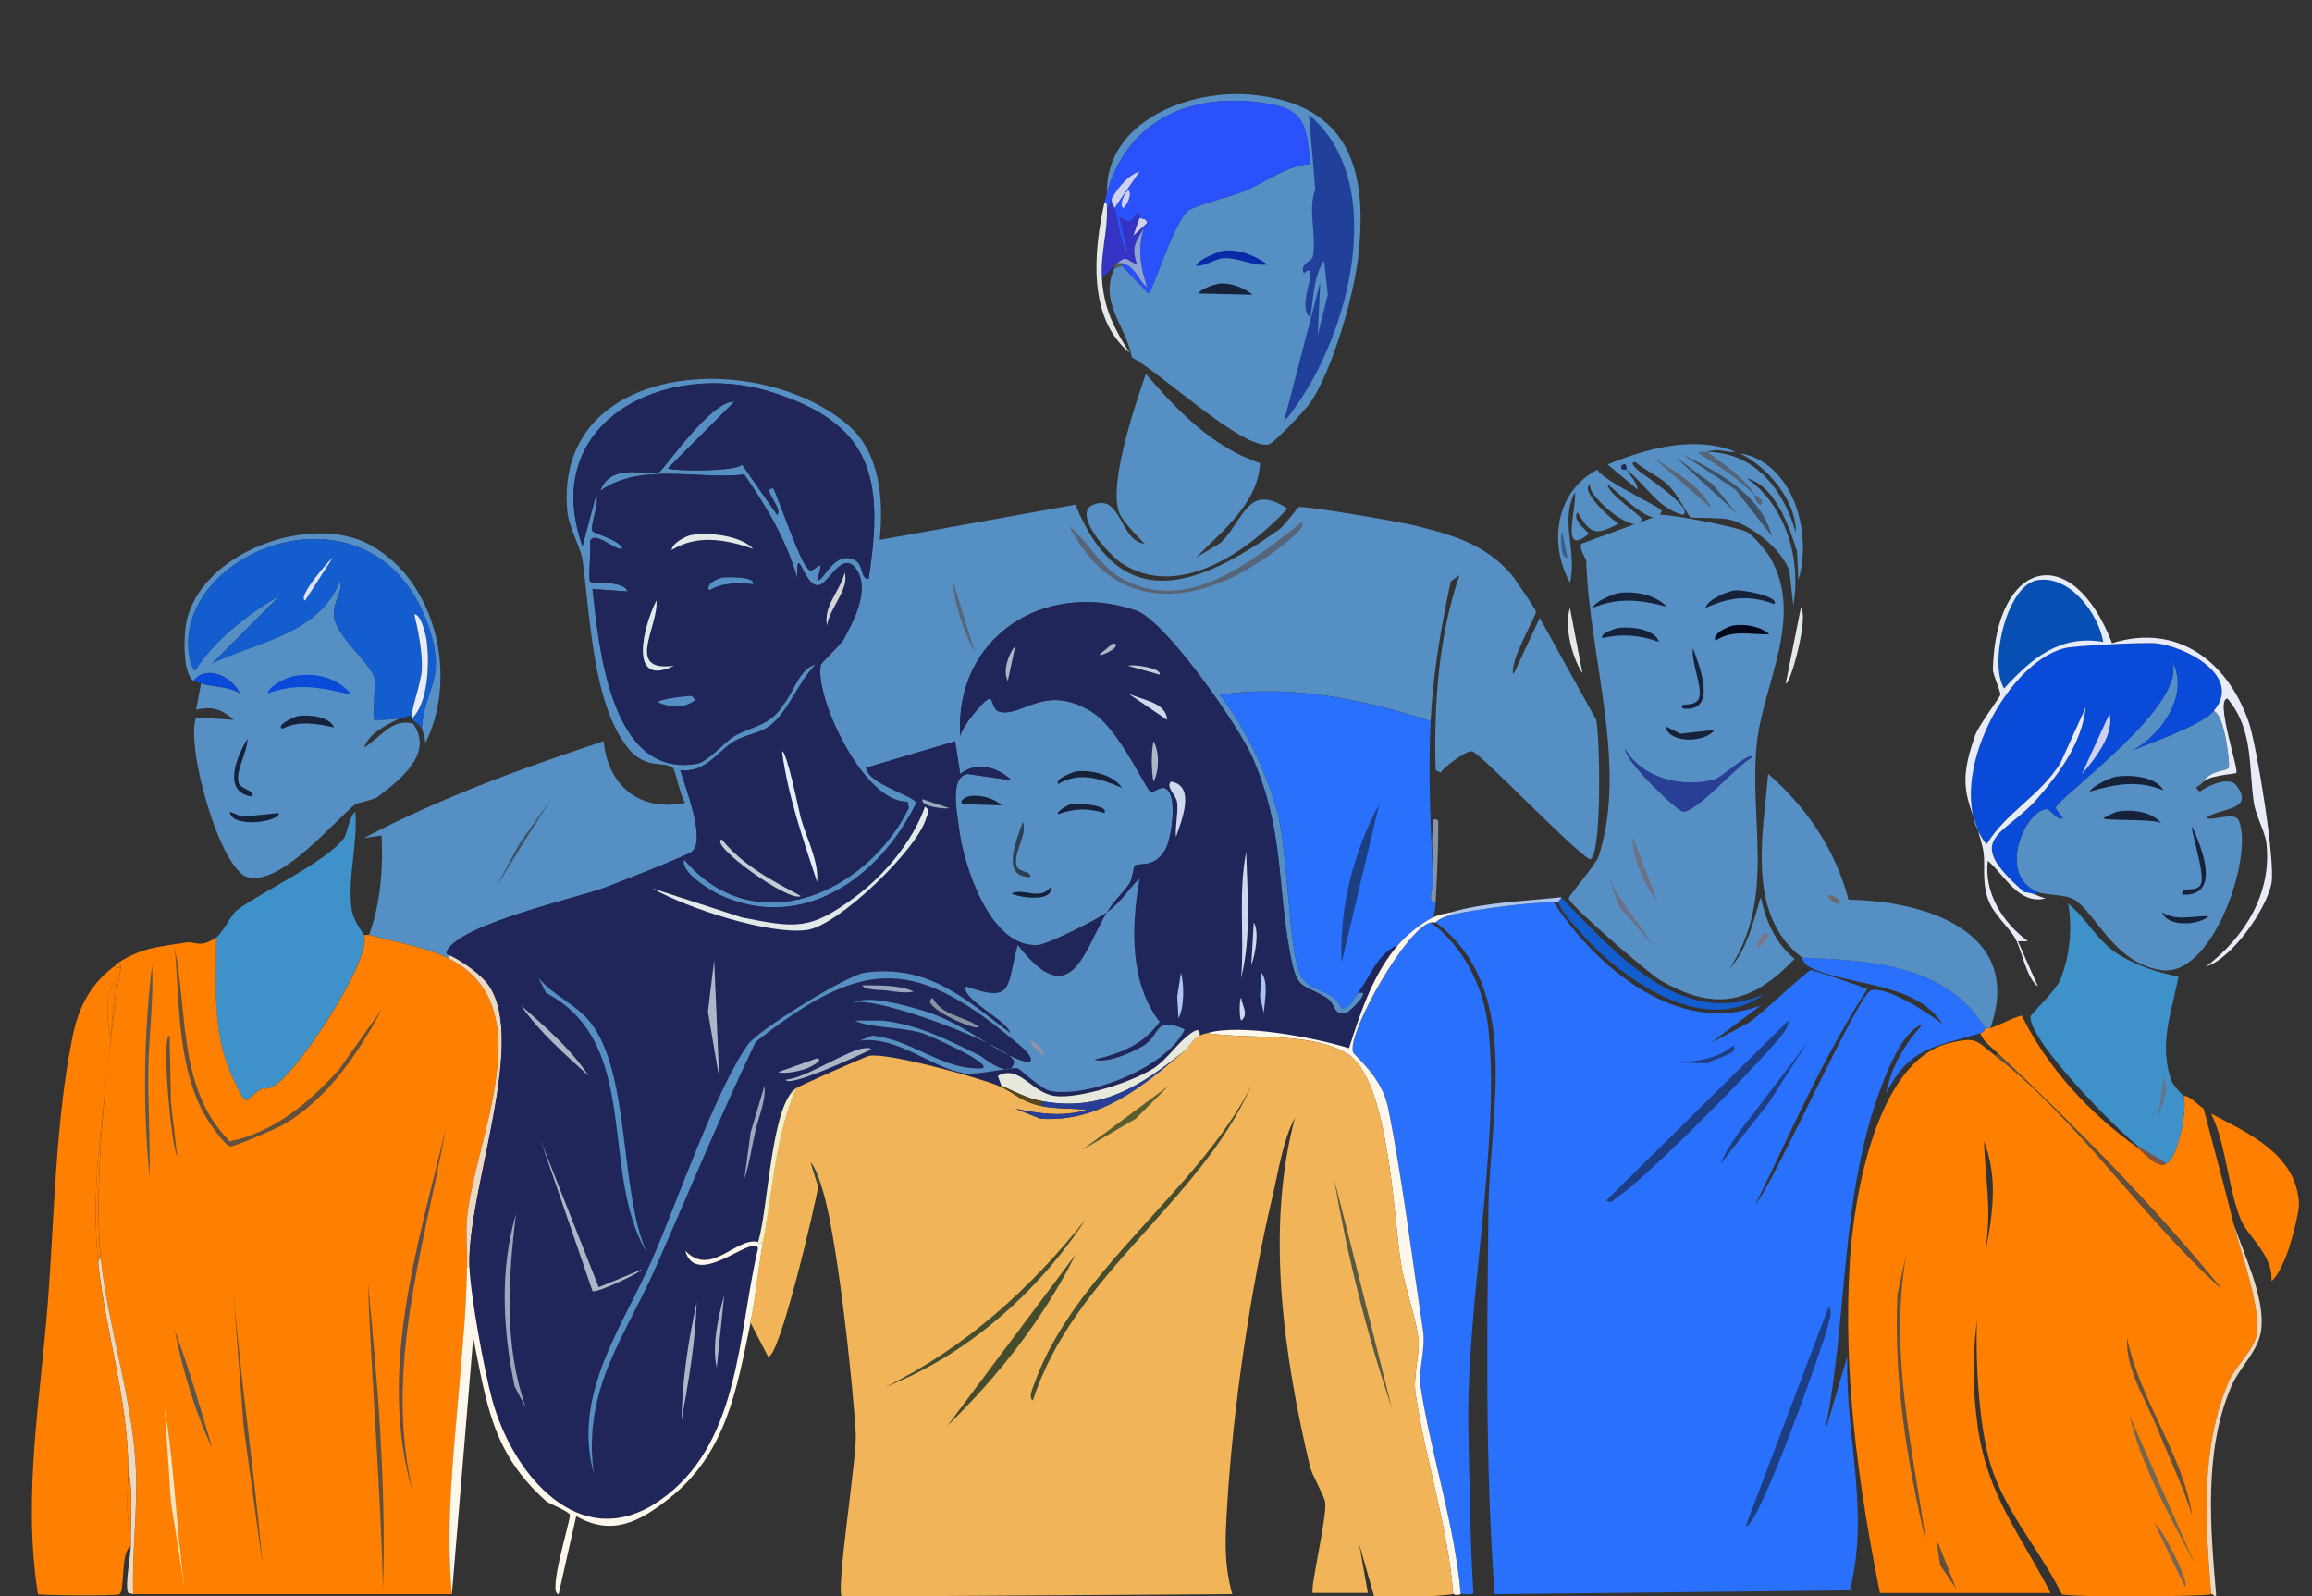 <?xml version="1.0" encoding="UTF-8"?>
<svg xmlns="http://www.w3.org/2000/svg" width="856" height="591" viewBox="0 0 856 591" fill="none">
  <rect x="0" y="0" width="856" height="591" fill="#333333" stroke="none"/>
  <g clip-path="url(#clip0_355_7025)">
    <path d="M529.699 267.045C505.063 258.9 477.623 253.345 451.641 257.263C460.979 269.281 469.147 286.301 473.01 301.041C476.873 315.782 477.027 351.106 481.376 360.667C484.666 367.927 493.518 365.824 496.697 373.239C499.699 374.036 501.332 369.41 502.745 367.639C508.728 366.378 499.059 374.965 498.573 375.098C493.341 376.36 494.953 371.889 491.134 369.498C481.994 363.788 480.273 367.197 477.668 353.187C472.723 326.693 475.438 307.504 463.738 280.524C458.749 269.015 431.508 229.729 420.537 226.033C386.585 214.568 353.339 235.816 355.503 272.623C355.701 269.657 364.885 258.17 366.651 258.657C367.203 258.812 368.019 262.796 369.432 263.305C377.909 266.381 386.165 252.748 403.804 263.305C414.51 269.701 424.267 292.675 426.1 293.118C427.932 293.561 430.758 289.4 433.075 293.583C435.393 297.766 433.76 310.957 431.221 315.007C427.049 321.669 421.729 319.213 420.073 320.607C419.808 320.828 419.102 325.919 418.219 327.136C415.415 331.032 412.413 333.599 409.852 337.848C406.254 340.504 388.042 349.69 384.311 349.955C366.474 351.217 356.739 320.386 355.039 306.641C354.311 300.82 351.529 287.629 358.284 286.611L374.554 288.935C369.344 284.11 361.684 281.697 355.503 286.611L353.648 274.504L320.668 284.287C321.087 290.196 338.902 294.866 339.255 297.323C325.767 324.856 297.136 345.706 266.318 331.319C263.073 329.814 251.418 322.754 253.316 318.283C279.409 349.181 320.867 330.921 336.474 299.182L336.01 296.858C319.498 297.367 301.153 257.063 303.957 246.086C304.111 245.488 311.175 238.782 312.323 236.768C316.098 230.061 322.301 218.065 316.959 210.673C311.617 203.281 306.584 217.158 302.566 216.737C297.312 216.184 295.083 200.602 295.127 213.949C291.109 199.85 283.78 187.699 275.612 175.747C257.952 177.651 237.157 171.099 222.19 181.812C226.274 170.9 239.673 176.522 244.022 174.818C245.81 174.109 263.051 148.325 271.903 148.723L247.289 173.401C248.195 174.486 272.941 174.773 274.707 172.007L287.709 190.643C290.116 188.452 281.528 180.439 286.319 180.86C288.504 185.043 296.716 210.12 299.785 211.138C302.102 211.89 305.612 204.719 302.566 214.856C304.774 215.808 308.88 203.435 316.496 207.397C319.895 209.168 318.504 214.391 321.595 214.391C327.467 176.743 322.853 156.602 284.884 144.983C246.451 133.23 199.298 155.983 215.655 202.285L220.755 183.184C222.124 186.105 218.349 194.671 219.364 196.685C219.806 197.548 229.519 199.916 230.512 203.214C227.885 204.21 220.137 196.154 218.437 200.425C218.923 202.838 217.775 214.391 218.437 215.321C219.298 216.538 230.733 214.546 232.367 219.039L219.364 218.11C221.792 240.088 226.163 288.271 257.93 282.848C262.124 282.14 268.151 274.858 271.859 272.601C277.82 269.015 285.436 268.794 289.983 260.959C293.758 256.643 296.032 247.303 302.058 246.063C295.701 252.106 291.904 263.77 284.862 268.882C280.888 271.76 275.811 272.092 271.859 274.482C265.568 278.289 261.285 286.301 251.881 285.194C253.559 291.126 261.66 311.4 256.053 315.472C254.155 316.844 228.68 326.937 224.464 328.508C212.808 332.846 170.092 342.209 165.456 352.257C164.86 353.563 166.361 353.563 166.383 353.651C166.56 354.249 166.096 354.714 165.456 354.581C156.759 350.442 145.942 348.849 136.648 346.193C140.886 334.307 141.902 321.957 141.284 309.386L134.771 310.315C163.028 295.398 193.183 284.486 223.514 274.46C225.038 291.037 237.002 300.754 253.713 297.279C251.991 295.486 250.093 285.017 249.078 284.243C245.744 281.742 238.923 285.15 232.344 276.784C219.232 260.118 218.459 226.786 215.611 206.91C215.082 203.148 210.578 195.202 210.026 189.204C205.104 134.115 279.983 128.848 313.626 157.067C325.833 167.292 327.202 184.755 325.701 199.916L398.174 186.88C415.217 228.888 444.223 216.782 473.429 196.198C475.504 194.737 480.339 188.009 480.869 187.81C482.855 187.101 518.176 193.232 522.679 194.339C536.896 197.769 549.633 201.244 559.391 212.51C560.561 213.86 568.662 225.635 568.684 226.476C568.728 228.401 558.662 244.802 560.318 249.76L570.075 228.8L590.98 266.536C592.393 272.933 593.188 317.331 588.662 318.239C582.062 314.609 547.911 278.621 544.997 278.178C542.9 277.846 534.821 283.778 533.386 286.102L531.531 285.172C530.847 260.915 532.613 235.484 540.362 212.975L537.117 215.299C533.496 232.407 530.582 249.45 529.677 267.001L529.699 267.045Z" fill="#558FC4"></path>
    <path d="M204.045 295.928L194.288 311.289L183.604 328.53L192.412 312.218L204.045 295.928Z" fill="#3E5165"></path>
    <path d="M481.841 193.453C484.004 194.537 477.713 199.539 477.205 199.982C450.317 222.602 414.93 232.075 395.901 194.869C402.789 200.38 407.027 209.388 414.952 213.97C439.279 228.002 462.856 208.193 481.841 193.475V193.453Z" fill="#576577"></path>
    <path d="M352.699 214.877L361.066 241.902C356.805 233.779 353.406 223.996 352.699 214.877Z" fill="#576577"></path>
    <path d="M398.223 285.68C403.676 284.972 412.175 286.721 415.42 291.745C407.715 288.425 399.68 285.503 391.733 290.35C390.408 288.248 397.848 285.747 398.245 285.702L398.223 285.68Z" fill="#16213A"></path>
    <path d="M378.706 304.294C380.627 309.008 374.997 315.759 376.388 320.606C377.139 323.239 381.995 322.354 381.488 324.789C370.229 324.944 376.454 310.845 378.706 304.294Z" fill="#2D3F53"></path>
    <path d="M396.369 297.787C397.958 297.455 410.629 297.787 408.907 301.041C402.594 299.182 397.87 299.337 391.711 301.506C391.048 300.244 396.059 297.832 396.346 297.787H396.369Z" fill="#16213A"></path>
    <path d="M358.264 294.976C361.906 293.936 368.065 295.397 370.803 298.23L356.41 297.765C354.864 296.57 357.69 295.131 358.264 294.976Z" fill="#16213A"></path>
    <path d="M388.927 328.53C390.208 334.218 377.205 332.403 374.534 330.854C378.927 328.596 384.932 333.665 388.927 328.53Z" fill="#16213A"></path>
    <path d="M529.698 267.045C528.683 286.721 529.698 307.017 530.626 326.671C530.559 328.884 528.264 334.683 531.553 334.13C531.464 336.166 531.244 337.804 530.626 339.73C526.188 341.854 520.78 346.325 517.623 349.977C509.919 353.009 507.358 361.907 502.766 367.683C501.376 369.432 499.72 374.058 496.718 373.283C493.517 365.869 484.687 367.949 481.398 360.712C477.049 351.15 476.938 315.959 473.031 301.086C469.124 286.212 461 269.325 451.662 257.307C477.645 253.389 505.062 258.945 529.72 267.089L529.698 267.045Z" fill="#2971FC"></path>
    <path d="M531.554 334.108C528.242 334.683 530.56 328.862 530.627 326.649C530.803 320.629 529.655 311.023 530.627 305.689C530.869 304.361 530.119 302.436 532.481 303.83C532.635 313.945 532.017 324.037 531.554 334.108Z" fill="#8693A2"></path>
    <path d="M510.646 297.788L496.717 356.484C495.834 336.188 501.11 315.405 510.646 297.788Z" fill="#1D3E82"></path>
    <path d="M851.182 445.901C851.292 448.668 848.533 458.982 847.473 462.213C846.502 465.09 843.588 472.593 840.961 474.32C841.778 465.068 832.44 458.008 829.813 451.966C825.001 440.921 824.294 423.857 818.665 412.37C831.513 419.231 850.431 427.132 851.182 445.901Z" fill="#FF8000"></path>
    <path d="M790.783 424.477C793.454 426.38 798.222 432.622 801.931 431.006C806.39 429.058 810.01 410.223 808.443 405.863H809.37C811.578 406.704 814.205 409.493 815.882 410.511C819.525 424.765 823.52 439.018 827.03 453.36C829.724 464.382 837.384 484.545 835.397 494.815C834.47 499.618 827.273 506.612 825.176 511.592C814.624 536.558 816.5 563.87 818.664 590.319C816.059 591.248 765.86 591.536 763.387 590.319C754.667 572.723 740.583 557.938 735.97 538.616C732.195 522.813 731.113 498.954 732.261 482.731C733.652 462.966 742.526 443.245 734.579 422.64C734.844 433.374 736.764 443.954 735.97 454.777C733.939 482.421 727.956 497.869 732.261 528.369C735.837 553.755 747.89 567.876 759.215 589.854H696.035C687.934 549.572 682.26 508.139 684.887 466.883C686.344 443.843 694.534 392.96 721.599 386.298C732.283 383.664 731.643 385.523 738.795 390.946C768.376 413.455 794.315 452.099 822.417 477.109C797.118 446.123 768.774 417.461 739.722 390.016C737.625 388.024 733.939 385.324 733.21 382.557C734.844 382.048 734.932 380.742 735.065 380.698C735.55 380.543 736.455 380.853 736.919 380.698C740.937 379.392 744.424 377.112 748.53 376.05C757.979 395.239 773.454 412.127 790.805 424.499L790.783 424.477Z" fill="#FF8000"></path>
    <path d="M818.665 590.296C816.479 563.847 814.603 536.557 825.177 511.569C827.274 506.589 834.471 499.595 835.398 494.793C837.385 484.523 829.725 464.36 827.031 453.338C830.784 464.47 838.489 480.163 837.252 492.004C836.391 500.215 829.327 505.925 826.104 513.428C815.861 537.332 818.378 565.507 820.519 590.739C820.1 591.912 819.393 590.008 818.665 590.274V590.296Z" fill="#ECD9C4"></path>
    <path d="M738.752 390.945L739.679 390.015C768.73 417.46 797.075 446.144 822.373 477.108C794.271 452.076 768.333 413.454 738.752 390.945Z" fill="#62503E"></path>
    <path d="M705.772 464.536C699.436 501.034 708.067 535.848 713.211 571.659C706.014 541.293 701.003 510.329 702.527 478.967L705.772 464.536Z" fill="#62503E"></path>
    <path d="M787.538 495.279C792.152 518.629 808.002 537.797 811.688 561.412C808.178 550.147 803.035 539.678 798.686 528.811C794.337 517.943 786.898 507.12 787.538 495.279Z" fill="#62503E"></path>
    <path d="M788.465 524.163L812.615 579.119C803.697 561.855 792.681 542.865 788.465 524.163Z" fill="#73684F"></path>
    <path d="M797.759 564.201C800.496 565.551 811.247 586.91 808.907 587.485L797.759 564.201Z" fill="#786659"></path>
    <path d="M716.918 569.801L724.357 588.436L718.309 579.583L716.918 569.801Z" fill="#62503E"></path>
    <path d="M808.445 405.841C810.034 410.223 806.392 429.036 801.932 430.984C798.974 428.483 794.67 426.712 791.711 424.455C783.544 418.257 751.446 385.633 751.755 376.47C751.777 375.585 761.027 367.108 762.903 362.505C766.281 354.205 767.384 343.293 765.685 334.551C773.014 340.527 776.082 348.229 784.736 353.651C790.895 357.503 799.438 360.336 806.568 361.575C804.052 374.988 799.283 386.032 803.787 399.776C804.603 402.277 808.312 405.465 808.422 405.841H808.445Z" fill="#3F91C9"></path>
    <path d="M801.931 431.006C798.223 432.622 793.454 426.38 790.783 424.477H791.71C794.668 426.712 798.973 428.483 801.931 431.006Z" fill="#835243"></path>
    <path d="M801.465 397.453L801.929 404.447L798.684 415.159L801.465 397.453Z" fill="#6B7285"></path>
    <path d="M540.848 590.296C538.64 564.622 529.766 538.351 525.991 513.451C525.042 507.165 527.934 499.684 526.918 492.956C523.055 467.503 518.949 434.57 513.916 410.046C511.532 398.471 501.223 390.769 500.914 389.551C498.971 381.871 520.825 343.648 529.722 341.567C542.128 350.752 549.479 365.781 551.091 381.163C555.594 423.99 542.636 482.886 543.651 530.206C544.093 550.081 544.292 570.023 545.506 589.832C544.689 590.916 542.04 589.942 540.87 590.296H540.848Z" fill="#2971FC"></path>
    <path d="M575.238 334.109C590.912 358.167 621.376 383.996 651.884 372.31L633.296 386.276L647.226 378.817C650.758 376.914 668.926 359.451 670.449 359.252C671.553 359.119 688.705 365.139 691.355 366.246C675.085 391.322 663.142 419.077 650.007 445.902C657.027 437.513 687.933 368.149 692.745 366.71C698.463 365.006 714.622 375.409 719.236 379.282C709.434 363.457 684.467 365.227 670.449 358.322C667.337 356.795 667.403 354.736 667.204 354.604C692.591 355.666 720.185 356.928 735.042 380.698C734.909 380.743 734.821 382.048 733.187 382.558C717.271 387.537 706.874 387.382 698.352 404.912C700.03 395.195 705.35 386.431 711.818 379.304C705.505 381.274 700.273 392.938 697.889 398.869C680.317 442.449 684.864 489.083 674.666 534.876C672.171 546.119 668.771 557.695 664.445 568.407L683.959 502.274C683.076 531.689 692.414 559.466 684.886 588.902L553.406 590.297C549.83 542.954 550.58 494.882 551.088 447.296C551.463 412.437 564.002 366.002 531.573 341.567C532.545 340.239 535.657 339.111 537.158 338.779C546.584 336.676 565.768 334.131 575.26 334.131L575.238 334.109Z" fill="#2971FC"></path>
    <path d="M578.021 332.249C578.087 333.068 577.182 333.179 577.094 334.108H575.24C565.769 334.108 546.586 336.676 537.138 338.756V337.826C550.427 333.997 564.379 333.776 578.021 332.227V332.249Z" fill="#ACC5EF"></path>
    <path d="M662.105 377.887C662.48 381.163 657.226 386.209 655.129 388.599C645.703 399.4 608.881 436.871 598.462 443.555C597.314 444.286 596.718 445.99 594.753 444.485L662.127 377.887H662.105Z" fill="#1D3E82"></path>
    <path d="M676.962 484.103C678.905 484.657 676.83 490.677 676.499 492.027C675.086 497.826 650.781 566.858 646.3 565.154L676.962 484.103Z" fill="#1D3E82"></path>
    <path d="M669.545 385.346L654.689 408.63L637.028 430.984C640.207 422.861 647.139 415.203 652.349 408.165C658.022 400.529 664.026 393.115 669.545 385.346Z" fill="#1D3E82"></path>
    <path d="M641.661 387.205C644.729 390.238 633.272 392.296 632.367 393.735L614.243 393.27C623.581 393.425 633.956 393.58 641.661 387.205Z" fill="#1D3E82"></path>
    <path d="M736.898 380.698C736.412 380.853 735.529 380.543 735.043 380.698C720.209 356.927 692.592 355.687 667.206 354.603C646.587 338.933 652.658 309.319 654.667 286.589C668.906 298.961 679.612 314.742 684.403 333.178C712.262 333.488 749.701 344.776 736.898 380.698Z" fill="#558FC4"></path>
    <path d="M676.964 331.319C678.642 331.828 681.07 332.381 681.136 334.572C680.805 335.347 676.258 332.934 676.964 331.319Z" fill="#6E686F"></path>
    <path d="M156.182 269.834C156.977 254.142 166.138 251.973 158.036 230.238C136.955 173.689 59.934 205.228 70.706 246.086L72.097 248.409C80.022 236.413 91.479 227.671 103.687 220.456L78.609 245.599C95.939 237.277 118.102 234.908 126.005 214.856C126.866 219.947 123.047 222.691 123.687 228.357C124.526 235.772 137.462 245.997 138.544 250.711C139.228 253.677 137.749 265.253 138.544 266.558C141.568 266.625 144.857 266.315 147.838 266.094C143.069 268.44 136.557 271.538 134.835 276.806C140.575 273.42 145.144 265.74 152.959 267.953C160.774 278.931 148.125 288.758 139.957 294.977C138.257 296.261 132.098 297.367 131.59 297.766C123.555 304.206 103.842 328.221 91.634 324.79C81.435 321.913 68.653 276.452 72.583 265.629L86.512 266.558C82.296 262.685 78.278 261.335 72.583 262.84L74.437 253.057C77.351 254.164 85.078 254.12 88.83 256.776C85.983 250.512 76.291 245.931 71.634 252.128C67.572 249.317 68.057 235.617 68.852 231.168C73.62 204.542 115.078 189.602 137.153 201.82C162.165 215.675 169.648 251.906 157.131 275.876C158.081 274.15 156.182 270.122 156.204 269.812L156.182 269.834Z" fill="#558FC4"></path>
    <path d="M74.415 253.058C73.665 252.77 71.744 252.217 71.634 252.129C76.292 245.931 85.961 250.513 88.831 256.776C85.056 254.12 77.329 254.165 74.437 253.058H74.415Z" fill="#0A4AD8"></path>
    <path d="M109.252 250.269C117.067 249.03 125.014 250.823 130.157 257.263C118.745 254.674 110.643 252.615 99.031 256.799C100.091 253.545 106.338 250.734 109.252 250.269Z" fill="#0A4AD8"></path>
    <path d="M110.176 265.187C113.708 264.59 121.986 265.077 123.642 269.371C117.328 267.91 110.551 266.781 104.591 269.835C101.611 268.751 109.315 265.32 110.176 265.187Z" fill="#16213A"></path>
    <path d="M91.61 273.552C91.809 278.2 87.085 285.349 88.365 289.864C89.027 292.188 94.303 292.631 93.464 294.977C81.919 293.45 87.769 279.838 91.61 273.552Z" fill="#16213A"></path>
    <path d="M85.098 300.577L89.734 302.437L103.2 301.042C104.105 304.141 85.849 307.107 85.076 300.577H85.098Z" fill="#16213A"></path>
    <path d="M156.184 269.835C155.522 268.307 152.652 266.825 152.475 266.116C158.7 260.317 158.965 245.356 158.06 237.698C157.884 236.17 156.14 227.428 153.424 227.45C154.948 233.847 156.449 241.372 156.206 247.945C156.051 252.217 152.321 262.575 152.497 265.187C150.599 264.81 149.65 265.983 147.861 266.116C144.881 266.36 141.592 266.647 138.568 266.581C137.773 265.297 139.252 253.7 138.568 250.734C137.464 246.02 124.528 235.772 123.711 228.38C123.071 222.714 126.89 219.969 126.029 214.879C118.148 234.931 95.962 237.299 78.633 245.621L103.711 220.478C91.503 227.694 80.046 236.436 72.121 248.432L70.73 246.108C59.958 205.251 137 173.734 158.06 230.261C166.162 251.995 157.001 254.165 156.206 269.857L156.184 269.835Z" fill="#135DCF"></path>
    <path d="M152.475 266.116C152.409 265.828 152.475 265.474 152.475 265.187C152.298 262.575 156.029 252.239 156.183 247.945C156.426 241.372 154.903 233.846 153.402 227.45C156.139 227.428 157.861 236.17 158.038 237.698C158.965 245.333 158.678 260.317 152.453 266.116H152.475Z" fill="#E7ECF7"></path>
    <path d="M123.203 206.49L112.983 222.337C109.804 221.341 121.68 207.597 123.203 206.49Z" fill="#E3E2F7"></path>
    <path d="M424.244 138.475C436.297 152.374 448.482 165.256 466.518 171.542C465.701 186.503 452.522 196.574 442.831 206.467L452.125 200.868C461.176 191.373 461.948 178.956 476.739 188.296C461.948 204.254 436.12 222.58 414.95 208.326C410.579 205.383 396.76 190.177 404.729 186.902C415.215 182.586 414.597 200.425 423.78 201.332C421.396 199.053 415.59 192.811 414.486 190.155C410.159 179.598 420.248 150.073 424.244 138.453V138.475Z" fill="#558FC4"></path>
    <path d="M411.705 73.271C411.197 75.02 412.279 75.794 412.632 76.99C414.376 82.833 414.663 89.207 417.732 94.696L414.487 80.265C419.829 84.67 419.498 78.981 421.462 78.871C422.191 78.827 421.838 80.686 421.926 80.73L419.608 87.259L424.707 82.611C424.796 83.784 423.802 83.475 423.78 83.541C421.992 88.432 418.151 90.136 420.999 97.972C416.518 96.201 417.643 94.43 413.559 97.507C413.03 97.905 413.074 97.794 412.632 98.436L407.996 103.084C407.4 93.833 410.248 85.378 409.851 76.99C411.153 76.104 410.778 74.754 411.705 73.271Z" fill="#3533C4"></path>
    <path d="M409.828 76.99C410.226 85.356 407.378 93.811 407.974 103.085C408.68 114.063 412.389 121.566 418.195 130.574C402.587 117.825 404.905 92.948 408.901 75.153C410.181 75.131 409.784 76.127 409.828 77.012V76.99Z" fill="#E2E9E8"></path>
    <path d="M415.413 97.485V98.414L412.632 99.344C412.764 99.078 412.5 98.614 412.632 98.414C413.073 97.772 413.051 97.883 413.559 97.485C414.155 97.529 414.84 97.374 415.413 97.485Z" fill="#4D604B"></path>
    <path d="M412.632 99.366L415.414 98.436L425.171 108.684C426.782 108.109 434.575 81.992 440.028 77.942C442.765 75.905 456.805 72.519 461.396 70.483C469.344 66.964 476.253 61.43 485.083 60.7C483.671 44.853 482.787 39.917 466.032 37.881C438.217 34.517 416.981 46.092 409.829 71.412C409.453 44.632 440.58 33.012 463.251 35.07C499.631 38.39 506.783 63.09 502.744 96.09C501 110.344 493.163 137.39 485.083 149.187C483.384 151.666 471.684 164.105 469.763 164.547C460.227 166.805 429.078 137.39 419.122 132.411C416.738 120.149 406.782 112.115 412.61 99.344L412.632 99.366Z" fill="#558FC4"></path>
    <path d="M484.642 42.529C515.769 68.558 498.108 129.644 475.349 156.182L488.815 104.479L487.887 124.045L491.596 109.149L490.205 96.578C486.099 102.731 486.408 110.455 485.106 117.538C480.558 114.041 486.143 102.974 485.106 100.761C484.355 99.189 482.854 101.336 482.788 101.226C480.867 98.016 485.724 96.644 486.033 95.161C487.6 87.725 484.113 77.61 486.96 70.018L484.642 42.529Z" fill="#20409A"></path>
    <path d="M453.051 92.837C459.077 92.195 464.53 94.652 469.32 97.95C463.89 98.702 459.144 95.427 453.051 95.626C450.137 95.714 446.009 98.746 442.83 98.415C443.404 96.091 451.594 92.992 453.051 92.815V92.837Z" fill="#092AA7"></path>
    <path d="M452.127 104.944C455.88 104.855 460.847 106.604 463.739 109.127L443.761 108.662C444.578 106.714 450.737 104.966 452.127 104.944Z" fill="#16213A"></path>
    <path d="M424.707 82.589L419.607 87.237L421.925 80.708C422.61 81.04 424.574 80.619 424.707 82.567V82.589Z" fill="#CFD1F1"></path>
    <path d="M415.414 98.414V97.485C420.359 98.458 421.043 103.306 424.708 106.338C422.125 98.547 420.999 91.42 423.781 83.519C423.803 83.452 424.796 83.74 424.708 82.589C424.575 80.641 422.611 81.04 421.926 80.73C421.838 80.686 422.191 78.827 421.463 78.871C419.498 78.981 419.829 84.67 414.487 80.265L417.732 94.696C414.663 89.207 414.354 82.833 412.633 76.99L421.926 63.489C417.467 64.971 414.045 69.509 411.705 73.271C410.778 74.776 411.153 76.104 409.851 76.99C409.807 76.082 410.204 75.108 408.924 75.13C409.211 73.891 409.52 72.607 409.851 71.412C417.003 46.092 438.24 34.494 466.055 37.881C482.81 39.917 483.693 44.853 485.106 60.7C476.254 61.43 469.366 66.963 461.419 70.483C456.827 72.519 442.787 75.905 440.05 77.941C434.575 81.992 426.783 108.108 425.193 108.684L415.436 98.436L415.414 98.414Z" fill="#2B51FD"></path>
    <path d="M415.413 97.484C414.839 97.374 414.155 97.529 413.559 97.484C417.62 94.408 416.495 96.201 420.998 97.949C418.15 90.114 421.991 88.388 423.779 83.519C420.998 91.42 422.124 98.547 424.707 106.338C421.042 103.305 420.358 98.458 415.413 97.484Z" fill="#8CA4D1"></path>
    <path d="M412.633 76.989C412.279 75.794 411.198 75.019 411.706 73.271C414.046 69.508 417.467 64.971 421.926 63.488L412.633 76.989Z" fill="#CFD1F1"></path>
    <path d="M417.732 70.482C419.344 71.412 417.269 76.193 415.878 77.012C414.311 76.038 416.275 71.412 417.732 70.482Z" fill="#CFD1F1"></path>
    <path d="M819.59 263.305C823.586 264.079 825.749 283.136 825.175 284.265C824.38 285.77 818.464 284.729 814.954 290.329C814.446 291.148 811.687 291.082 814.49 293.118C817.404 291.059 825.197 287.186 827.956 290.794C835.308 300.377 821.29 299.072 816.808 302.9C819.347 304.118 827.338 300.355 828.884 303.83C834.535 316.579 819.457 361.708 800.539 359.251C782.768 356.949 775.837 337.848 768.022 333.156C764.424 331.009 757.647 331.607 754.556 330.367C738.86 324.015 750.119 299.669 757.801 299.625C759.302 299.625 761.797 304.162 763.85 302.878C763.143 302.458 761.046 299.381 761.068 299.16C761.466 295.575 812.018 259.719 803.806 244.204C811.201 256.023 800.936 271.627 789.877 277.735C796.852 274.814 815.087 268.572 819.612 263.305H819.59Z" fill="#558FC4"></path>
    <path d="M783.83 287.54C788.819 286.81 798.113 287.474 801.027 292.653C791.314 288.736 783.323 290.351 773.609 293.118C775.155 290.75 781.446 287.872 783.83 287.518V287.54Z" fill="#16213A"></path>
    <path d="M783.828 300.576C788.906 299.58 796.632 300.443 800.098 304.759C796.743 303.077 778.619 304.073 778.729 302.9C780.054 302.413 782.769 300.775 783.828 300.576Z" fill="#16213A"></path>
    <path d="M811.688 306.176C815.176 313.967 822.615 331.917 807.979 331.319C807.273 327.601 813.498 331.076 814.955 327.136C816.412 323.196 810.673 306.442 811.71 306.176H811.688Z" fill="#16213A"></path>
    <path d="M800.539 337.849C805.903 341.213 811.864 339.066 817.736 339.243C814.204 342.651 802.526 343.426 800.539 337.849Z" fill="#16213A"></path>
    <path d="M819.59 263.305C815.065 268.572 796.831 274.814 789.855 277.735C800.937 271.627 811.18 256.023 803.785 244.204C811.997 259.741 761.444 295.574 761.047 299.16C761.025 299.381 763.144 302.458 763.828 302.878C761.775 304.14 759.303 299.603 757.78 299.625C750.097 299.669 738.817 324.015 754.535 330.367L753.607 331.297C752.504 330.854 750.671 330.389 749.435 330.367C725.925 309.872 742.15 309.85 754.535 295.442C762.857 285.77 770.738 274.947 772.195 261.91L762.901 282.405C755.462 294.623 742.592 300.864 735.483 312.683C718.53 291.657 741.863 245.798 764.292 240.021C768.111 239.047 793.321 237.808 797.736 238.162C808.862 239.069 830.65 250.423 819.568 263.305H819.59Z" fill="#0A4AD8"></path>
    <path d="M781.024 264.256C782.988 271.936 775.416 281.254 770.803 286.611L781.024 264.256Z" fill="#CFD1F1"></path>
    <path d="M814.954 290.329C818.464 284.729 824.381 285.77 825.175 284.265C825.771 283.136 823.586 264.079 819.59 263.305C830.672 250.401 808.862 239.047 797.758 238.162C793.343 237.808 768.133 239.047 764.314 240.021C741.885 245.798 718.551 291.657 735.505 312.683C742.614 300.864 755.484 294.623 762.923 282.405L772.217 261.91C770.76 274.969 762.879 285.77 754.556 295.442C742.15 309.872 725.947 309.895 749.457 330.367C750.693 330.39 752.525 330.854 753.629 331.297C754.865 331.784 756.013 332.337 757.338 332.691C747.316 335.082 742.415 324.214 735.969 318.726C734.49 330.699 741.62 341.744 750.826 348.539H747.117L754.556 365.315C750.185 362.084 748.684 352.146 746.19 347.609C743.695 343.072 737.889 338.534 735.969 332.714C733.518 325.299 735.395 319.611 734.115 314.078C729.986 296.305 723.585 293.693 731.333 272.158C732.636 268.528 740.516 258.126 740.627 257.263C740.759 256.178 737.801 249.538 737.845 247.945C738.883 207.22 767.073 199.717 781.974 238.162C806.301 230.526 824.955 245.2 832.615 267.51C835.551 276.075 842.549 319.279 840.981 327.136C839.039 336.852 826.367 354.913 816.831 357.879C831.047 347.034 841.224 330.854 839.127 312.241C838.663 308.212 835.197 301.971 834.491 297.345C832.46 284.065 834.469 270.343 824.734 258.679C819.899 258.79 828.95 284.685 827.979 286.168C827.582 286.744 816.72 286.921 814.976 290.351L814.954 290.329Z" fill="#E7ECF7"></path>
    <path d="M754.092 214.878C766.013 212.598 776.874 226.985 778.706 237.697C762.613 234.93 752.128 243.828 741.995 254.939C736.322 245.687 742.944 217.003 754.07 214.878H754.092Z" fill="#084FB3"></path>
    <path d="M577.089 334.108C577.178 333.178 578.083 333.068 578.016 332.249C597.487 352.257 622.3 381.45 653.271 368.104C633.381 382.402 608.856 367.329 593.337 353.673C590.467 351.128 576.802 337.052 577.067 334.108H577.089Z" fill="#135DCF"></path>
    <path d="M666.739 225.125C669.83 227.914 662.92 253.655 661.154 253.079L666.739 225.125Z" fill="#E2E9E8"></path>
    <path d="M581.263 225.125L585.899 249.339C582.014 243.407 579.056 231.92 581.263 225.125Z" fill="#E2E9E8"></path>
    <path d="M614.706 190.642C618.084 190.288 644.221 195.268 647.223 197.172C649.078 198.345 653.934 204.011 655.126 206.025C668.349 228.18 652.919 252.88 650.491 274.969C647.356 303.542 657.797 332.492 640.27 358.808C646.804 351.77 649.166 341.235 651.881 332.249C653.956 341.301 657.113 348.959 664.42 355.068C648.526 371.712 634.905 374.655 614.706 362.991C610.446 360.535 581.042 335.126 580.799 332.713C580.688 331.74 590.843 320.319 591.947 316.866C602.764 283.357 588.282 242.699 587.311 207.862C587.289 206.932 584.552 203.28 585.457 201.333L614.729 190.62L614.706 190.642Z" fill="#558FC4"></path>
    <path d="M601.705 277.293C608.173 288.404 623.273 291.857 635.149 288.47C636.959 287.961 649.034 277.426 648.615 280.547C643.052 283.513 628.195 300.909 623.074 300.577C620.977 300.444 601.197 281.521 601.705 277.293Z" fill="#283F95"></path>
    <path d="M599.85 219.526C605.589 218.84 613.029 220.301 617.046 224.639C607.113 222.05 599.364 221.12 589.629 225.104C590.666 222.492 597.642 219.77 599.85 219.504V219.526Z" fill="#16213A"></path>
    <path d="M642.589 218.596C644.885 218.397 658.66 220.633 656.983 223.709C647.556 220.19 640.382 221.097 631.441 225.103C632.258 221.828 639.918 218.818 642.589 218.574V218.596Z" fill="#16213A"></path>
    <path d="M598.922 232.562C603.205 231.943 612.675 232.695 614.243 237.675C607.421 235.24 600.556 234.532 593.337 236.281C591.902 234.576 598.591 232.607 598.922 232.562Z" fill="#16213A"></path>
    <path d="M641.661 231.633C645.9 230.925 651.838 231.854 655.127 234.887C648.019 235.086 641.639 232.983 635.149 237.211C633.648 234.555 640.226 231.855 641.661 231.611V231.633Z" fill="#02091A"></path>
    <path d="M594.264 321.072C597.641 332.316 606.14 340.151 611.924 349.956L599.385 335.525L594.286 321.094L594.264 321.072Z" fill="#6B7285"></path>
    <path d="M626.805 240.021C629.321 246.905 636.054 263.77 623.096 262.376C620.822 259.521 627.865 262.575 629.145 258.193C630.315 254.142 625.944 244.714 626.827 240.021H626.805Z" fill="#16213A"></path>
    <path d="M604.484 309.895L613.778 334.108C608.789 327.579 604.374 318.172 604.484 309.895Z" fill="#6B7285"></path>
    <path d="M616.582 268.905L622.167 271.694L634.706 270.3C631.615 274.948 617.973 275.634 616.582 268.905Z" fill="#16213A"></path>
    <path d="M653.737 345.285C656.673 346.237 651.551 350.066 650.955 350.885C649.366 350.442 652.809 345.64 653.737 345.285Z" fill="#7D7582"></path>
    <path d="M631.902 167.359C631.218 167.602 629.231 166.938 629.121 167.824C636.229 172.383 643.624 177.031 649.562 183.184C649.938 183.737 650.07 186.216 651.88 186.902C653.381 184.977 650.335 183.981 649.562 183.184C644.64 176.013 638.701 172.516 631.902 167.337C649.739 167.514 660.225 181.148 664.883 197.15C665.148 185.574 654.397 172.671 643.977 167.802C663.933 171.055 671.174 197.349 665.81 214.856L665.346 204.144C662.322 194.693 657.178 179.82 646.759 177.119C661.13 187.057 667.002 207.287 663.955 224.174L662.565 211.602C659.894 203.568 648.79 194.715 640.732 192.502C637.288 191.572 626.538 191.882 625.875 191.572C625.213 191.262 620.71 182.454 617.509 179.466C614.308 176.478 608.944 174.043 605.434 171.077C602.586 171.144 607.111 174.641 607.288 174.796C608.193 175.57 627.664 188.452 623.094 190.643C613.8 188.319 609.474 179.554 602.189 173.866C602.1 173.8 602.52 170.745 600.334 172.472C599.893 174.397 602.145 173.777 602.189 173.866C603.668 176.389 606.14 178.558 606.361 181.325L595.213 172.007C609.738 165.942 627.84 161.14 642.609 167.359C638.238 167.558 636.45 165.81 631.924 167.359H631.902Z" fill="#558FC4"></path>
    <path d="M623.074 168.288C636.54 175.039 651.86 183.006 656.055 198.566L642.589 181.324L623.074 168.288Z" fill="#3E5165"></path>
    <path d="M620.294 169.219L634.223 179.466L643.054 190.178L620.294 169.219Z" fill="#3E5165"></path>
    <path d="M611.927 169.219C619.896 174.707 629.146 179.267 633.759 188.319L611.927 169.219Z" fill="#576577"></path>
    <path d="M631.907 167.359C638.684 172.538 644.644 176.035 649.567 183.206C643.629 177.031 636.233 172.405 629.125 167.846C629.235 166.96 631.222 167.624 631.907 167.381V167.359Z" fill="#576577"></path>
    <path d="M649.563 183.206C650.336 184.003 653.382 184.999 651.881 186.924C650.071 186.238 649.939 183.759 649.563 183.206Z" fill="#576577"></path>
    <path d="M602.168 173.888C602.168 173.888 599.85 174.42 600.313 172.494C602.499 170.768 602.079 173.822 602.168 173.888Z" fill="#20265A"></path>
    <path d="M591.484 173.888C593.052 178.005 615.502 187.876 615.171 189.248C613.228 197.57 598.173 181.015 595.193 179.465C595.325 182.852 607.798 191.152 607.732 192.037C607.158 199.673 587.798 184.29 588.681 179.465C584.552 181.435 597.157 193.033 599.365 193.896C590.557 198.389 589.078 197.969 584.045 189.713C581.683 192.413 588.261 197.15 588.217 197.637C577.51 206.645 583.824 188.252 583.118 182.276C577.4 192.966 584.045 204.099 581.263 215.808C573.294 201.178 575.899 181.989 591.484 173.888Z" fill="#558FC4"></path>
    <path d="M578.483 197.172L580.337 206.49C577.644 207.463 577.467 197.194 578.483 197.172Z" fill="#3A5F91"></path>
    <path d="M134.817 346.214C137.267 356.129 111.616 394.375 102.764 401.17C99.187 403.914 97.487 402.874 97.178 403.029C90.048 406.747 92.101 412.413 85.567 397.916C78.348 381.892 80.092 364.319 79.982 347.143C82.587 345.373 85.501 338.689 87.885 336.896C96.031 330.765 121.196 318.835 127.378 310.336C128.459 308.854 129.408 302.192 131.55 300.554C132.543 311.996 128.658 325.121 130.159 336.409C130.799 341.278 134.662 345.638 134.795 346.192L134.817 346.214Z" fill="#3F91C9"></path>
    <path d="M136.672 346.214C145.943 348.87 156.782 350.463 165.48 354.602C201.529 371.777 175.789 421.422 172.919 451.013C172.367 456.635 173.03 463.363 172.919 469.184C172.566 486.913 171.529 495.5 170.138 512.498C168.019 538.305 164.906 564.356 167.356 590.295H49.364C48.79 574.603 51.108 558.955 50.291 543.241C48.922 517.19 39.916 491.295 37.288 465.444C34.397 437.247 40.092 387.093 44.728 358.321C44.882 357.413 44.949 356.417 43.801 356.462C53.249 350.618 58.503 350.729 68.878 349.003C72.344 348.427 73.912 351.305 80.026 347.144C80.115 364.319 78.371 381.892 85.611 397.916C92.146 412.436 90.093 406.77 97.223 403.029C97.532 402.874 99.232 403.914 102.808 401.17C111.682 394.375 137.312 356.13 134.861 346.214C135.457 346.28 136.252 346.081 136.716 346.214H136.672Z" fill="#FF8000"></path>
    <path d="M49.342 590.296L47.488 589.831C46.119 587.242 48.371 575.932 48.415 572.59C48.415 570.731 48.371 568.849 48.415 566.99C48.614 559.398 49.033 551.187 47.488 543.706C47.179 516.771 38.967 493.354 36.34 467.326L37.267 465.467C39.916 491.296 48.923 517.213 50.269 543.264C51.086 558.978 48.768 574.626 49.342 590.318V590.296Z" fill="#ECD9C4"></path>
    <path d="M64.66 350.884C69.627 375.474 65.852 403.428 85.102 422.617C101.57 419.231 114.484 408.208 125.522 396.057L141.328 373.703C133.072 389.528 121.239 406.858 105.566 416.088C102.917 417.637 87.022 424.72 85.124 424.476C83.314 424.233 77.42 415.689 76.294 413.764C65.543 395.416 66.537 371.534 64.682 350.884H64.66Z" fill="#62503E"></path>
    <path d="M173.847 469.185H172.92C173.03 463.364 172.368 456.635 172.92 451.014C175.79 421.422 201.552 371.778 165.48 354.603C166.121 354.735 166.584 354.271 166.408 353.673C171.242 355.931 178.417 360.911 181.264 365.315C195.084 386.585 172.809 441.828 173.825 469.185H173.847Z" fill="#ECD9C4"></path>
    <path d="M165.016 417.947C157.002 462.522 141.947 506.788 152.94 553.024C139.541 508.138 154.64 461.726 165.016 417.947Z" fill="#5B4E4E"></path>
    <path d="M136.208 474.784C139.895 512.454 143.051 550.545 141.793 588.436C140.932 550.478 137.577 512.675 136.208 474.784Z" fill="#62503E"></path>
    <path d="M86.031 473.855C88.791 509.068 94.133 543.972 97.179 579.119L90.204 528.346L86.031 473.855Z" fill="#62503E"></path>
    <path d="M60.956 521.352C64.665 543.529 65.239 566.171 68.395 588.414L63.296 556.277L60.978 521.352H60.956Z" fill="#F4E6C4"></path>
    <path d="M56.298 357.413C56.96 370.228 55.084 383.22 54.907 396.079C54.73 408.938 55.657 422.528 55.37 435.675C52.81 409.757 53.251 383.264 56.298 357.413Z" fill="#58564F"></path>
    <path d="M64.66 492.49C70.046 506.832 74.263 521.617 78.59 536.269C72.166 522.834 67.552 507.076 64.66 492.49Z" fill="#58564F"></path>
    <path d="M62.808 383.486L63.271 408.164L65.589 428.194C63.47 424.697 59.541 383.486 62.808 383.486Z" fill="#62503E"></path>
    <path d="M42.829 357.412V358.342C42.719 359.869 42.984 361.485 42.829 362.99C38.414 367.682 39.716 378.416 40.975 384.414C38.436 413.165 33.381 437.976 36.339 467.324C38.966 493.375 47.2 516.769 47.487 543.705C47.575 551.385 46.14 559.397 48.414 566.989C48.37 568.848 48.414 570.729 48.414 572.588C44.617 574.447 46.273 589.055 44.242 590.295C42.939 591.069 15.897 590.759 14.043 590.295C8.325 554.063 14.992 517.876 17.752 481.777C20.158 450.525 20.533 414.161 27.045 383.02C29.275 372.374 34.043 363.72 42.851 357.412H42.829Z" fill="#FF8000"></path>
    <path d="M44.684 358.342H42.83V357.412C42.83 357.412 42.719 357.125 43.757 356.483C44.905 356.439 44.838 357.435 44.684 358.342Z" fill="#FF8000"></path>
    <path d="M44.685 358.342C40.072 387.115 34.376 437.268 37.246 465.465L36.319 467.325C33.361 437.976 38.438 413.165 40.955 384.415C41.595 377.244 42.059 370.139 42.809 362.99C42.964 361.485 42.699 359.869 42.809 358.342H44.663H44.685Z" fill="#FF8000"></path>
    <path d="M23.779 456.147L29.828 480.825C30.335 505.238 22.786 533.214 24.243 557.206C24.861 567.453 29.872 577.236 30.291 587.484C15.545 552.602 29.276 515.198 27.973 478.966L23.801 456.147H23.779Z" fill="#FF8000"></path>
    <path d="M42.832 362.99C42.082 370.139 41.596 377.244 40.978 384.415C39.72 378.417 38.417 367.66 42.832 362.99Z" fill="#FF8000"></path>
    <path d="M48.396 567.011C46.122 559.397 47.557 551.385 47.469 543.727C49.014 551.208 48.594 559.42 48.396 567.011Z" fill="#FF8000"></path>
    <path d="M409.83 337.848C401.397 351.88 396.651 375.695 376.85 349.954C372.589 364.96 375.834 371.844 357.799 365.315C355.127 369.409 373.229 377.997 374.068 382.556C356.96 369.564 343.648 357.081 320.182 360.202C313.692 361.065 280.866 381.317 276.981 386.761C265.17 403.295 250.557 445.546 241.682 465.953C230.711 491.206 211.814 515.885 219.85 545.609C215.678 514.114 231.285 495.389 242.609 469.693C254.95 441.717 266.561 413.454 279.784 385.854C320.381 353.717 339.41 354.691 377.799 387.248C383.031 391.697 383.715 395.282 375.944 391.896C365.26 387.248 355.657 378.373 341.573 374.19C334.752 372.154 321.396 368.347 315.546 371.401C323.493 367.993 376.231 388.134 375.481 393.291C374.443 400.395 363.604 391.276 362.942 390.967C350.602 384.946 340.469 379.59 326.694 377.93H316.474C322.765 380.83 332.986 380.077 341.551 382.578C343.141 383.043 367.622 393.667 363.847 395.614C348.88 396.433 338.019 384.991 322.964 383.508L318.328 385.367C332.412 383.397 345.547 395.88 357.357 397.474C362.346 398.16 374.488 395.017 376.872 395.614C377.711 395.836 385.415 403.339 388.947 404.003C403.009 406.615 432.06 395.327 438.661 381.184C427.027 376.115 430.117 383.021 423.34 387.248C419.455 389.661 409.543 394.065 405.216 392.361C414.93 390.081 423.318 386.828 429.367 378.395C418.086 363.743 418.881 342.783 421.927 325.298C417.071 330.079 415.79 333.51 409.852 337.87C412.391 333.62 415.415 331.053 418.219 327.157C419.102 325.94 419.808 320.85 420.073 320.628C421.729 319.234 427.049 321.691 431.221 315.029C433.76 310.978 435.371 297.721 433.075 293.604C430.78 289.487 427.954 293.582 426.1 293.139C424.245 292.697 414.51 269.745 403.804 263.326C386.165 252.769 377.909 266.403 369.432 263.326C368.019 262.817 367.203 258.811 366.651 258.678C364.885 258.191 355.701 269.678 355.503 272.644C353.361 235.859 386.585 214.59 420.537 226.054C431.508 229.751 458.749 269.059 463.738 280.546C475.438 307.526 472.723 326.715 477.668 353.208C480.273 367.218 481.994 363.787 491.134 369.52C494.953 371.91 493.319 376.381 498.573 375.119C499.059 375.009 508.728 366.399 502.745 367.661C507.359 361.906 509.898 353.009 517.602 349.954C508.441 360.49 503.65 375.053 499.478 388.156C486.851 384.238 459.323 378.904 446.983 382.556C445.923 382.866 445.371 382.866 444.201 383.486C444.312 380.542 442.7 381.339 440.956 382.556C435.945 386.009 432.347 392.14 427.027 395.592C419.234 400.661 399.94 406.902 390.779 405.84C381.618 404.777 377.468 393.932 369.41 398.381L370.801 402.099H369.874C362.766 399.111 329.432 389.794 322.014 390.922C320.535 391.144 295.833 402.166 294.597 403.029C285.436 409.448 284.42 447.848 280.667 459.844C272.522 457.896 263.272 473.057 253.713 463.098C257.819 477.639 278.968 456.613 280.667 462.168C273.096 494.394 274.111 535.162 243.956 555.79C214.574 575.909 189.651 545.764 182.167 518.054C179.275 507.319 174.198 479.83 173.801 469.14C172.785 441.784 195.059 386.54 181.24 365.27C178.37 360.866 171.196 355.864 166.383 353.628C166.361 353.54 164.86 353.54 165.456 352.234C170.092 342.186 212.786 332.823 224.464 328.485C228.68 326.914 254.155 316.821 256.053 315.449C261.66 311.377 253.537 291.103 251.881 285.171C261.285 286.278 265.546 278.266 271.859 274.459C275.811 272.069 280.888 271.759 284.862 268.859C291.904 263.747 295.679 252.083 302.058 246.04C296.01 247.302 293.758 256.62 289.983 260.936C285.458 268.771 277.82 268.992 271.859 272.578C268.129 274.835 262.124 282.117 257.93 282.825C226.163 288.226 221.792 240.042 219.364 218.087L232.367 219.016C230.733 214.501 219.276 216.493 218.437 215.298C217.775 214.346 218.923 202.793 218.437 200.402C220.137 196.131 227.885 204.187 230.512 203.191C229.497 199.916 219.806 197.525 219.364 196.662C218.349 194.648 222.146 186.06 220.755 183.161L215.656 202.262C199.298 155.982 246.451 133.207 284.884 144.96C322.853 156.579 327.445 176.72 321.595 214.368C318.482 214.368 319.895 209.145 316.496 207.374C308.88 203.413 304.774 215.763 302.566 214.833C305.59 204.674 302.102 211.867 299.785 211.115C296.716 210.097 288.482 185.02 286.319 180.837C281.528 180.416 290.116 188.429 287.709 190.62L274.707 171.984C272.941 174.75 248.195 174.463 247.289 173.378L271.903 148.7C263.073 148.302 245.832 174.086 244.022 174.795C239.673 176.477 226.274 170.855 222.19 181.789C237.157 171.076 257.974 177.65 275.612 175.724C283.78 187.676 291.109 199.827 295.127 213.926C295.06 200.579 297.312 216.161 302.566 216.714C306.584 217.135 311.595 203.235 316.959 210.65C322.324 218.064 316.098 230.038 312.323 236.745C311.198 238.759 304.111 245.443 303.957 246.063C301.153 257.04 319.498 297.322 336.01 296.835L336.474 299.159C320.867 330.898 279.409 349.158 253.316 318.26C251.418 322.731 263.095 329.791 266.318 331.296C297.136 345.661 325.789 324.833 339.255 297.3C338.924 294.843 321.087 290.151 320.668 284.264L353.648 274.481L355.503 286.588C361.684 281.697 369.344 284.087 374.554 288.912L358.284 286.588C351.529 287.606 354.311 300.797 355.039 306.618C356.739 320.363 366.474 351.194 384.311 349.932C388.042 349.667 406.254 340.481 409.852 337.826L409.83 337.848Z" fill="#20265A"></path>
    <path d="M280.688 459.866C280.688 459.866 280.556 461.415 282.543 459.866C280.755 469.671 279.916 479.963 277.907 489.679C272.697 514.778 268.856 538.172 247.708 554.883C236.869 563.448 226.626 569.025 213.337 561.412L206.824 590.295C202.498 590.295 211.46 562.386 210.997 560.947C210.533 559.508 203.381 556.897 202.166 555.834C182.387 538.084 180.268 520.444 175.212 495.279L167.309 590.295C164.859 564.355 167.972 538.305 170.091 512.498C171.482 495.5 172.519 486.912 172.872 469.184H173.8C174.197 479.874 179.252 507.341 182.166 518.098C189.65 545.786 214.573 575.953 243.955 555.834C274.088 535.206 273.072 494.438 280.666 462.212C278.967 456.657 257.818 477.683 253.712 463.142C263.271 473.102 272.521 457.94 280.666 459.888L280.688 459.866Z" fill="#FDF7EC"></path>
    <path d="M199.385 362.061C204.617 368.568 213.292 371.888 218.436 378.373C233.469 397.319 229.253 440.411 239.341 463.607C221.813 433.816 237.663 386.341 202.166 367.661L199.385 362.061Z" fill="#558FC4"></path>
    <path d="M342.477 298.716C344.729 300.199 343.426 301.173 342.941 302.899C339.784 314.409 310.468 342.694 298.812 344.354C285.037 346.302 254.154 336.254 241.659 328.994L274.64 339.706C294.75 343.668 299.85 344.531 316.45 332.248C327.4 324.169 337.908 311.553 342.477 298.716Z" fill="#E2E9E8"></path>
    <path d="M200.312 422.617L221.681 476.643L237.487 470.114C238.392 470.579 220.622 479.21 219.364 478.037L200.312 422.617Z" fill="#ABB7C7"></path>
    <path d="M191.018 449.618C188.17 473.632 186.515 498.178 194.727 521.351L190.555 513.427C186.162 492.467 184.947 470.357 191.018 449.618Z" fill="#9AA7BC"></path>
    <path d="M289.518 278.221C291.284 277.757 295.897 300.775 296.493 302.899C298.568 310.358 303.204 318.791 302.542 326.648C297.354 310.823 291.725 294.843 289.54 278.199L289.518 278.221Z" fill="#E7ECF7"></path>
    <path d="M257.93 482.242C257.488 496.916 254.905 511.613 252.345 526.021C252.499 511.347 254.839 496.54 257.93 482.242Z" fill="#ABB7C7"></path>
    <path d="M264.418 355.532L266.294 399.333L262.1 374.632L264.418 355.532Z" fill="#ABB7C7"></path>
    <path d="M192.873 372.308C201.769 380.121 211.394 388.399 217.951 398.403C209.076 390.302 199.783 382.246 192.873 372.308Z" fill="#ABB7C7"></path>
    <path d="M243.052 222.314C243.869 232.163 231.197 248.962 249.564 246.527C232.301 254.916 238.239 231.72 243.052 222.314Z" fill="#E2E9E8"></path>
    <path d="M267.225 310.823C275.15 320.54 285.702 325.985 296.497 331.783C292.325 334.439 262.015 312.506 267.225 310.823Z" fill="#C2CED4"></path>
    <path d="M256.074 198.101C262.079 196.994 274.242 198.234 278.834 203.213C268.723 199.783 258.26 197.747 248.635 203.678C248.9 200.956 254.087 198.455 256.074 198.079V198.101Z" fill="#E2E9E8"></path>
    <path d="M283.007 402.121C283.714 407.256 280.932 413.387 279.762 418.433C278.349 424.476 277.555 430.717 275.59 436.604L277.908 419.363L283.007 402.121Z" fill="#9AA7BC"></path>
    <path d="M320.181 388.134C320.976 388.089 322.3 387.89 322.499 388.598C320.004 389.882 291.505 403.184 290.909 399.776C298.304 399.311 314.441 388.377 320.181 388.134Z" fill="#ABB7C7"></path>
    <path d="M268.15 479.432L265.368 506.456C263.492 498.112 265.964 487.599 268.15 479.432Z" fill="#ABB7C7"></path>
    <path d="M267.222 213.948C268.613 213.682 279.783 213.394 278.834 216.272C273.535 215.74 267.376 215.608 262.564 218.595C261.151 216.139 266.03 214.169 267.2 213.948H267.222Z" fill="#558FC4"></path>
    <path d="M256.072 257.726C256.403 257.771 256.977 258.811 257.463 259.121C253.401 262.463 248.39 262.042 243.533 260.05C244.571 258.678 255.454 257.616 256.072 257.726Z" fill="#558FC4"></path>
    <path d="M345.258 369.52C349.276 376.447 356.428 375.916 362.454 380.232C361.814 382.157 339.629 372.33 345.258 369.52Z" fill="#8693A2"></path>
    <path d="M312.741 212.067C314.573 218.131 307.09 225.081 306.229 231.632C304.662 224.527 311.174 218.684 312.741 212.067Z" fill="#D4D4D4"></path>
    <path d="M319.254 364.849C325.303 364.982 332.698 364.54 338.305 367.173C334.817 367.926 331.086 367.085 327.62 366.709C325.7 366.509 319.96 366.598 319.254 364.849Z" fill="#9AA7BC"></path>
    <path d="M302.521 391.874C305.545 392.56 299.055 395.504 298.812 395.592C296.075 396.566 291.042 397.806 288.128 396.987L302.521 391.874Z" fill="#ABB7C7"></path>
    <path d="M341.55 295.928L351.308 299.181C351.197 299.712 340.513 298.96 341.55 295.928Z" fill="#9AA7BC"></path>
    <path d="M461.397 315.472C461.839 330.854 463.296 346.945 459.543 362.061C460.757 346.657 458.395 330.721 461.397 315.472Z" fill="#CFD9EE"></path>
    <path d="M437.249 360.201C438.463 364.407 438.507 373.127 436.322 376.978L435.858 369.055L437.249 360.201Z" fill="#ACC5EF"></path>
    <path d="M464.201 341.566C466.32 345.129 464.775 353.363 463.273 357.413L464.201 341.566Z" fill="#CFD9EE"></path>
    <path d="M459.545 369.52C459.898 372.419 462.481 375.673 459.545 377.908C458.75 376.757 458.86 369.564 459.545 369.52Z" fill="#CFD9EE"></path>
    <path d="M444.222 383.485C441.595 384.858 440.491 387.491 438.637 389.085C422.301 402.143 407.665 411.838 385.678 407.721C379.674 406.592 376.23 404.29 370.821 402.121L369.431 398.403C377.488 393.954 381.903 404.821 390.8 405.862C399.696 406.902 419.233 400.683 427.047 395.614C432.367 392.161 435.988 386.031 440.977 382.578C442.743 381.361 444.332 380.564 444.222 383.508V383.485Z" fill="#E6E9DC"></path>
    <path d="M433.538 289.398C442.809 290.925 437.489 303.917 435.392 309.893C435.039 305.666 436.231 301.637 435.856 297.322C435.613 294.444 431.441 291.456 433.538 289.398Z" fill="#CFD9EE"></path>
    <path d="M417.733 256.796C423.098 259.32 431.795 260.028 432.127 266.579L417.733 256.796Z" fill="#CFD9EE"></path>
    <path d="M466.985 360.202C469.855 363.61 468.133 371.025 467.912 375.097L466.521 369.033L466.985 360.179V360.202Z" fill="#ACC5EF"></path>
    <path d="M427.025 274.481C429.276 277.845 429.276 286.012 427.025 289.376C426.252 284.551 426.252 279.306 427.025 274.481Z" fill="#ABB7C7"></path>
    <path d="M417.733 246.549C419.212 245.819 430.294 247.368 429.345 249.803L417.733 246.549Z" fill="#C2CED4"></path>
    <path d="M375.921 239.09L373.139 252.127C371.13 248.453 373.404 242.078 375.921 239.09Z" fill="#ABB7C7"></path>
    <path d="M412.167 238.161C416.118 239.09 407.31 243.451 407.067 242.344L412.167 238.161Z" fill="#ABB7C7"></path>
    <path d="M537.134 337.848V338.777C535.655 339.109 532.521 340.26 531.549 341.566C530.953 341.633 530.225 341.433 529.695 341.566C520.798 343.647 498.966 381.87 500.887 389.55C501.196 390.768 511.505 398.47 513.889 410.045C518.922 434.569 523.05 467.502 526.891 492.955C527.907 499.684 525.015 507.164 525.964 513.45C529.739 538.35 538.613 564.621 540.821 590.296C538.304 591.07 538.856 590.185 538.039 590.296C536.075 565.462 527.752 540.43 524.11 516.239C523.05 509.245 525.964 500.989 525.037 494.814C523.757 486.271 519.893 476.068 518.525 466.86C515.765 448.291 514.088 399.289 498.547 390.015C485.169 382.025 461.99 384.902 446.979 382.556C459.319 378.904 486.847 384.238 499.474 388.156C503.646 375.053 508.436 360.49 517.598 349.955C520.776 346.303 526.163 341.832 530.6 339.707C533.646 338.246 534.596 338.578 537.112 337.848H537.134Z" fill="#FDF7EC"></path>
    <path d="M447.002 382.556C462.013 384.902 485.192 382.025 498.57 390.015C514.111 399.289 515.788 448.291 518.548 466.861C519.917 476.068 523.758 486.271 525.06 494.814C525.987 500.989 523.073 509.245 524.133 516.239C527.775 540.43 536.12 565.485 538.062 590.296C528.261 591.557 518.658 591.292 508.791 591.225L503.205 571.66L506.451 589.831H486.009C485.104 587.529 491.307 562.076 490.645 556.3C490.402 554.219 485.7 545.897 485.06 543.263C475.324 502.229 468.415 454.997 479.474 413.764C474.905 422.528 473.426 433.307 471.108 443.112C463.139 476.798 456.538 520.754 454.375 557.229C453.668 569.114 452.984 578.587 456.229 590.296L311.746 591.225C309.296 589.477 317.309 539.611 316.846 531.134C315.874 512.698 309.539 453.559 303.843 438.442C302.85 435.808 301.923 432.71 300.135 430.518L302.916 439.372C302.298 444.351 288.302 504.398 284.329 502.251L277.816 489.68C279.825 479.963 280.664 469.694 282.452 459.867C285.94 440.788 287.066 421.023 294.527 403.051C295.764 402.188 320.466 391.166 321.945 390.945C329.362 389.816 362.696 399.134 369.804 402.122C375.389 404.468 377.84 408.009 385.61 409.581C391.328 410.732 396.626 410.267 402.343 410.975C393.535 413.697 384.529 412.369 375.853 410.51L385.147 414.229C407.222 415.734 423.182 402.188 438.569 389.086C440.423 387.514 441.505 384.858 444.154 383.486C445.324 382.866 445.876 382.866 446.935 382.556H447.002Z" fill="#F1B458"></path>
    <path d="M303.91 438.442C303.093 438.331 303.071 438.685 302.983 439.371L300.201 430.518C302.011 432.709 302.939 435.808 303.91 438.442Z" fill="#394C41"></path>
    <path d="M463.272 402.122C443.912 445.658 397.488 471.819 382.432 518.563C380.644 517.501 382.366 514.004 382.896 512.499C397.708 470.646 443.228 441.342 463.272 402.1V402.122Z" fill="#464D2E"></path>
    <path d="M401.944 451.5C384.703 478.126 357.838 501.941 328.08 513.45C357.573 498.909 381.547 477.152 401.944 451.5Z" fill="#464D2E"></path>
    <path d="M438.636 389.085C423.249 402.188 407.289 415.733 385.214 414.228L375.92 410.51C384.596 412.369 393.602 413.697 402.41 410.975C396.715 410.267 391.395 410.731 385.677 409.581V407.721C407.664 411.838 422.322 402.144 438.636 389.085Z" fill="#283F95"></path>
    <path d="M398.216 464.537C386.693 487.754 369.54 509.754 350.82 527.881L398.216 464.537Z" fill="#464D2E"></path>
    <path d="M493.935 436.583C501.197 464.802 508.173 493.132 515.303 521.351C505.988 493.818 498.879 465.222 493.935 436.583Z" fill="#585A43"></path>
    <path d="M294.618 403.052C287.157 421.023 286.031 440.788 282.543 459.867C280.556 461.416 280.777 459.867 280.688 459.867C284.441 447.871 285.457 409.448 294.618 403.052Z" fill="#F2F0C9"></path>
    <path d="M432.608 402.121L420.533 414.228L400.555 425.87L432.608 402.121Z" fill="#595D30"></path>
    <path d="M385.679 407.699V409.559C377.908 407.987 375.458 404.446 369.873 402.1H370.8C376.209 404.269 379.652 406.571 385.657 407.699H385.679Z" fill="#594719"></path>
    <path d="M409.827 337.848C415.765 333.466 417.046 330.058 421.902 325.277C418.856 342.762 418.039 363.722 429.342 378.374C423.293 386.806 414.904 390.082 405.191 392.339C409.518 394.044 419.43 389.639 423.315 387.227C430.092 382.999 427.024 376.094 438.635 381.162C432.035 395.305 402.984 406.593 388.922 403.981C385.39 403.317 377.685 395.814 376.846 395.593C374.484 394.995 362.321 398.138 357.332 397.452C345.522 395.859 332.387 383.376 318.303 385.345L322.938 383.486C337.994 384.969 348.855 396.412 363.822 395.593C367.597 393.645 343.115 383.022 341.526 382.557C332.961 380.056 322.718 380.808 316.448 377.909H326.669C340.422 379.569 350.555 384.925 362.917 390.945C363.579 391.277 374.418 400.374 375.456 393.269C376.206 388.112 323.49 367.971 315.521 371.38C321.371 368.325 334.705 372.154 341.548 374.168C355.632 378.352 365.235 387.205 375.919 391.875C383.69 395.261 383.027 391.653 377.774 387.227C339.362 354.669 320.334 353.695 279.759 385.832C266.536 413.432 254.924 441.696 242.584 469.672C231.26 495.39 215.652 514.092 219.825 545.588C211.811 515.863 230.686 491.185 241.657 465.931C250.531 445.525 265.145 403.273 276.956 386.74C280.841 381.317 313.667 361.044 320.157 360.18C343.623 357.06 356.934 369.543 374.043 382.535C373.204 377.975 355.102 369.388 357.773 365.293C375.809 371.8 372.564 364.917 376.824 349.933C396.626 375.673 401.394 351.858 409.805 337.826L409.827 337.848Z" fill="#558FC4"></path>
    <path d="M381.505 385.345C383.183 385.787 387.178 388.797 386.141 390.944C384.882 389.174 381.726 387.669 381.505 385.345Z" fill="#9394A2"></path>
  </g>
  <defs>
    <clipPath id="clip0_355_7025">
      <rect width="856" height="591" fill="white"></rect>
    </clipPath>
  </defs>
</svg>

